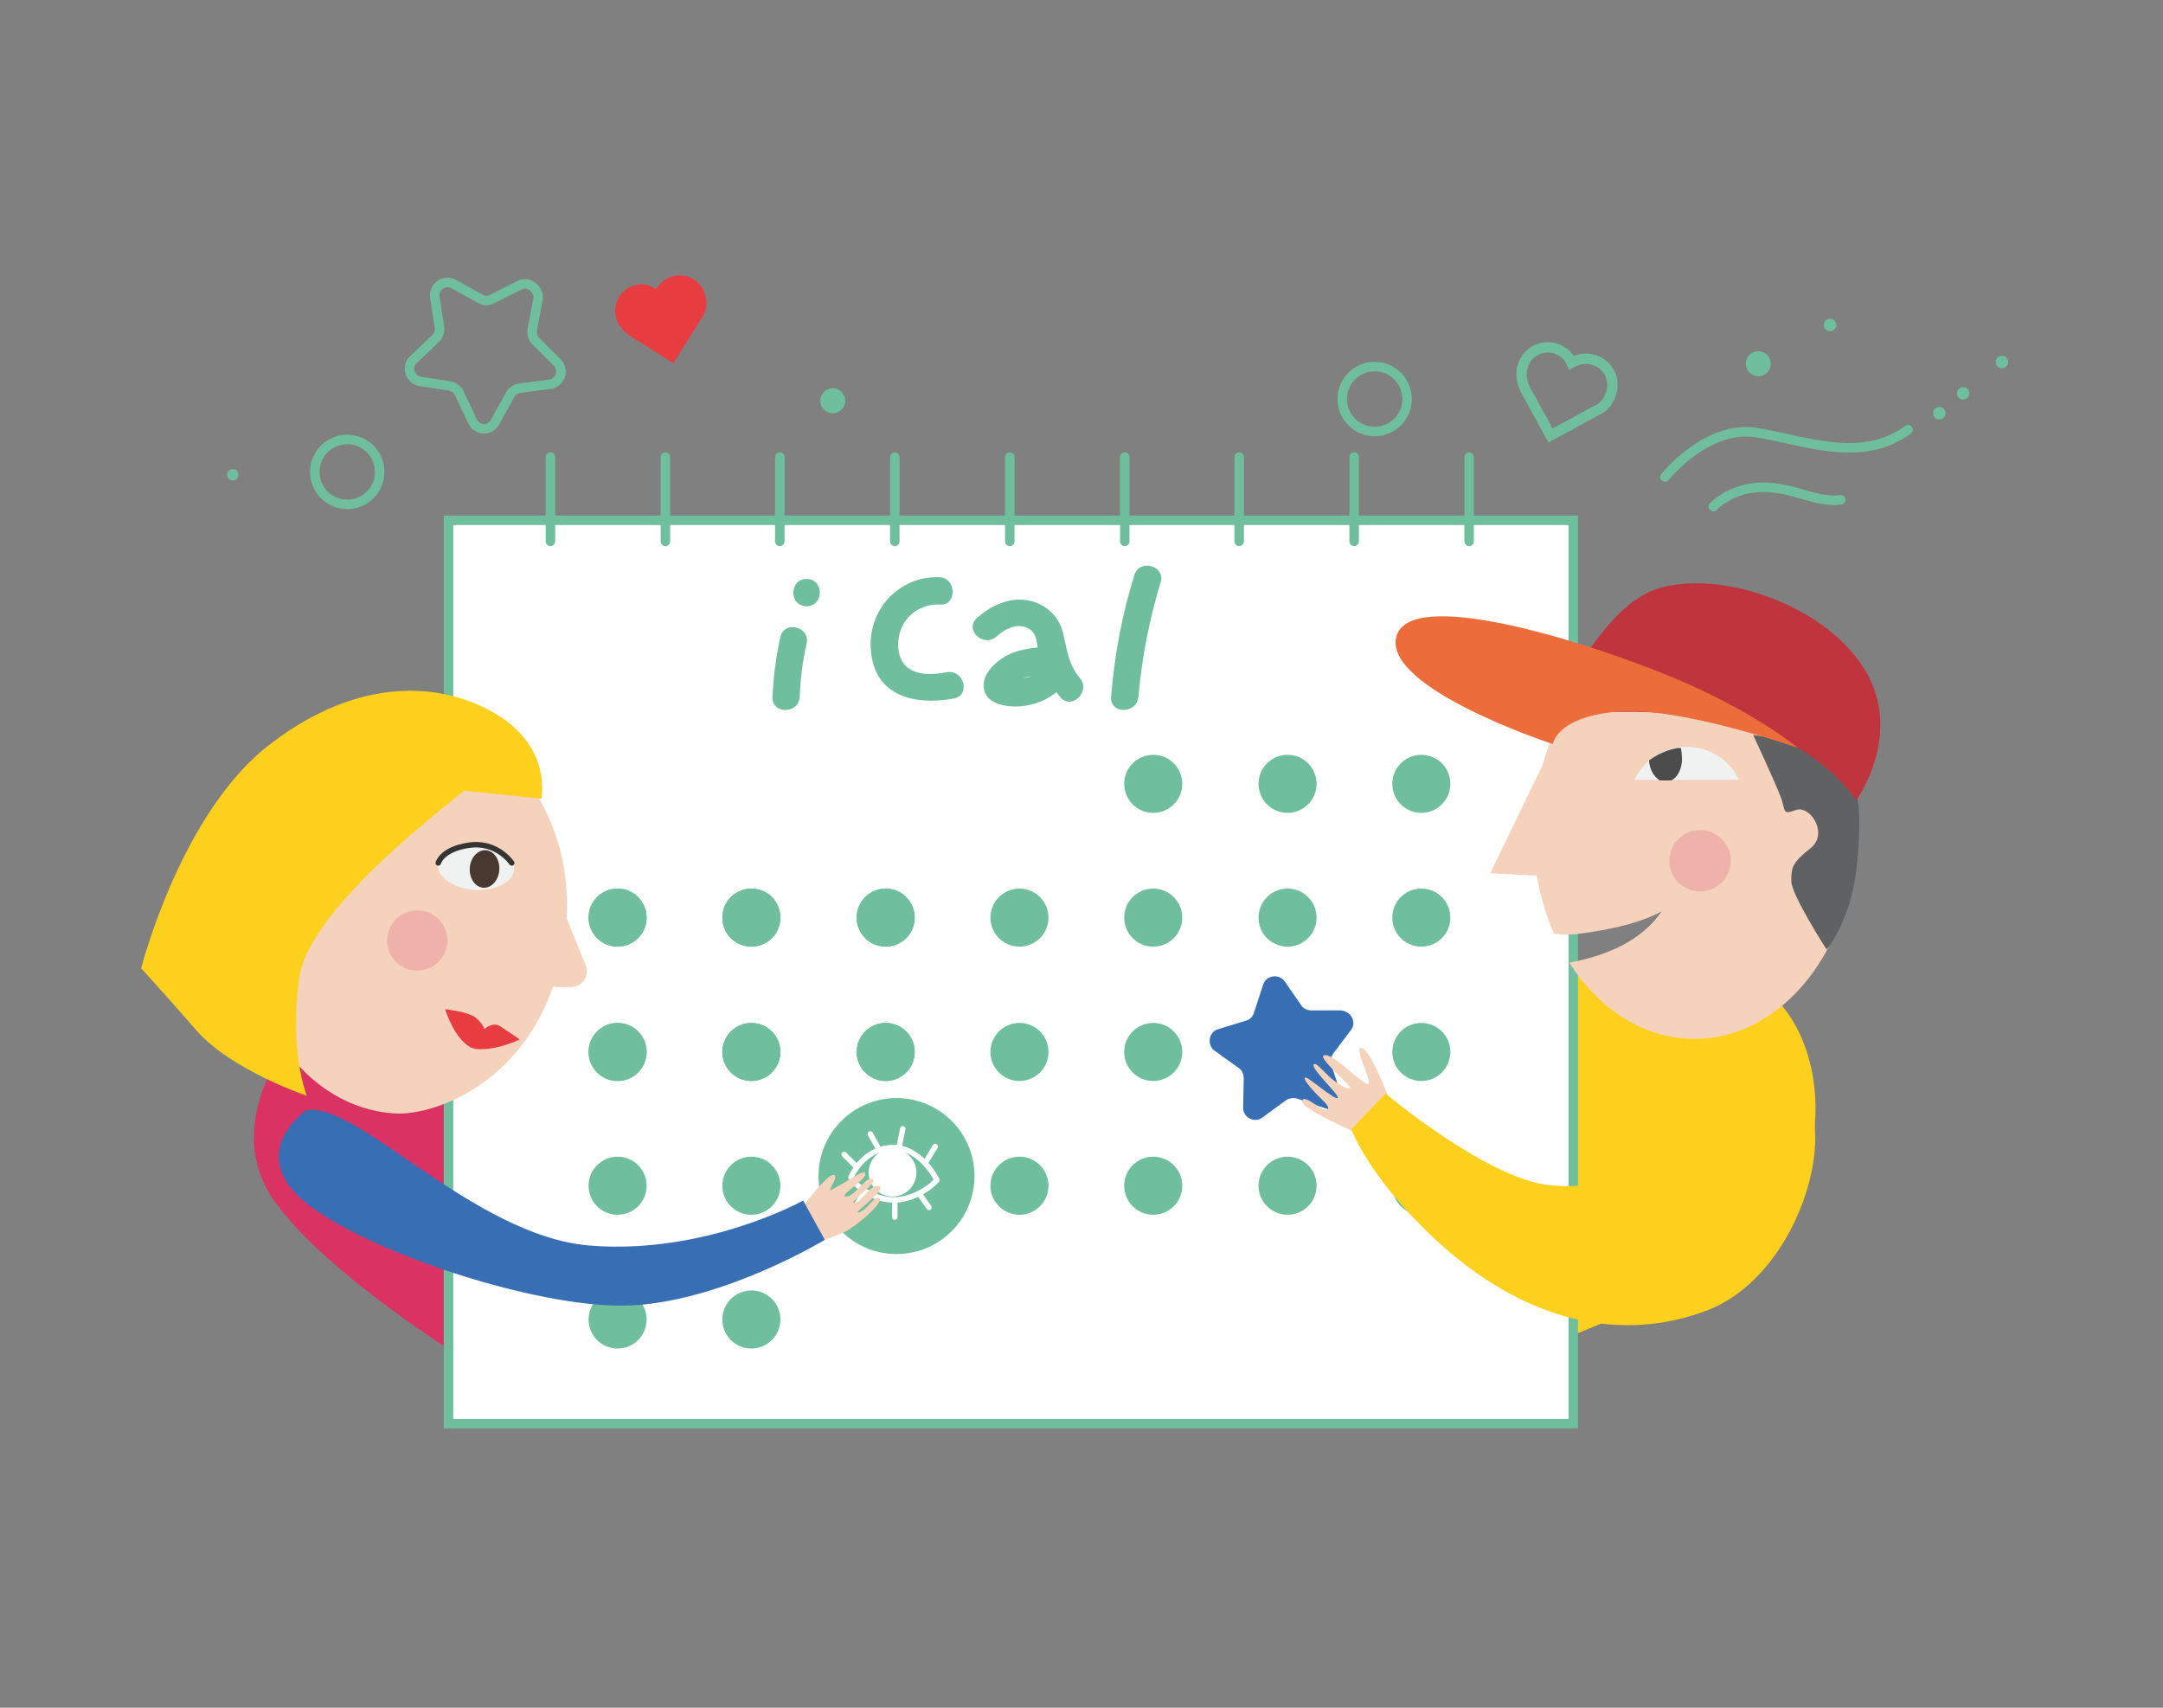 <?xml version="1.0" encoding="utf-8"?>
<!-- Generator: Adobe Illustrator 21.0.0, SVG Export Plug-In . SVG Version: 6.00 Build 0)  -->
<!DOCTYPE svg PUBLIC "-//W3C//DTD SVG 1.1//EN" "http://www.w3.org/Graphics/SVG/1.1/DTD/svg11.dtd">
<svg version="1.1" id="Layer_1" xmlns="http://www.w3.org/2000/svg" xmlns:xlink="http://www.w3.org/1999/xlink" x="0px" y="0px"
	 viewBox="0 0 380 300" style="enable-background:new 0 0 380 300;" xml:space="preserve">
<rect x="0" y="0" width="380" height="300" fill="#808080" stroke="none"/>
<style type="text/css">
	.st0{fill:#DB3264;}
	.st1{fill:#FDD01D;}
	.st2{fill:#6FBE9D;}
	.st3{fill:none;stroke:#6FBE9D;stroke-width:1.669;stroke-linecap:round;stroke-miterlimit:10;}
	.st4{fill:none;stroke:#6FBE9D;stroke-width:1.819;stroke-linecap:round;stroke-miterlimit:10;}
	.st5{fill:#FFFFFF;stroke:#6FBE9D;stroke-width:1.669;stroke-linecap:round;stroke-miterlimit:10;}
	.st6{fill:#F5D2BC;}
	.st7{fill:#F0F1F1;}
	.st8{opacity:0.2;fill:#DB3264;enable-background:new    ;}
	.st9{fill:#4D4C4D;}
	.st10{fill:#606163;}
	.st11{fill:#C0343E;}
	.st12{fill:#EC6C3A;}
	.st13{fill:#E73D41;}
	.st14{fill:#49382F;}
	.st15{fill:none;stroke:#373434;stroke-width:0.958;stroke-linecap:round;stroke-miterlimit:10;}
	.st16{fill:#386FB4;}
	.st17{fill:none;stroke:#FFFFFF;stroke-width:0.958;stroke-linecap:round;stroke-miterlimit:10;}
	.st18{fill:#FFFFFF;}
</style>
<path class="st0" d="M52.3,180.8c0,0-14.4,16.3-3.8,30.6C59,225.8,88,242.8,88,242.8l-3.2-56.5C84.8,186.3,73.3,166.5,52.3,180.8z"
	/>
<path class="st1" d="M264.2,174.1c0,0,28.7-9.6,43.4-1.9c14.7,7.7,16,36.4-1.3,47.6s-46.9,21.1-46.9,21.1L264.2,174.1z"/>
<circle class="st2" cx="40.9" cy="83.4" r="1"/>
<circle class="st3" cx="61" cy="82.9" r="5.7"/>
<circle class="st3" cx="241.5" cy="70.1" r="5.7"/>
<path class="st4" d="M283.1,68.9c0.7-2.5-0.7-5-3.2-5.7c-1.3-0.4-2.7-0.1-3.8,0.5c-0.5-1.2-1.6-2.1-2.9-2.5c-2.5-0.7-5,0.7-5.7,3.2
	c-0.5,1.6,0,3.4,0.9,4.8l4,7.3l8.1-4.4l0,0C281.9,71.5,282.7,70.3,283.1,68.9z"/>
<path class="st3" d="M94.5,52.6l-1,5.3c-0.1,0.7,0.1,1.5,0.6,2l3.8,3.8c1.3,1.3,0.5,3.6-1.3,3.8l-5.3,0.7c-0.7,0.1-1.4,0.5-1.7,1.2
	L87,74.1c-0.9,1.7-3.2,1.6-4-0.1l-2.3-4.9c-0.3-0.7-0.9-1.1-1.7-1.3L73.8,67c-1.8-0.3-2.5-2.6-1.2-3.8l3.9-3.7
	c0.5-0.5,0.8-1.2,0.7-2l-0.8-5.3c-0.3-1.8,1.7-3.2,3.3-2.3l4.7,2.6c0.6,0.4,1.4,0.4,2.1,0l4.8-2.4C92.9,49.3,94.8,50.8,94.5,52.6z"
	/>
<circle class="st2" cx="321.5" cy="57.1" r="1.1"/>
<circle class="st2" cx="340.7" cy="72.6" r="1.1"/>
<circle class="st2" cx="344.9" cy="69.1" r="1.1"/>
<circle class="st2" cx="351.7" cy="63.6" r="1.1"/>
<circle class="st2" cx="308.9" cy="63.9" r="2.2"/>
<circle class="st2" cx="146.3" cy="70.4" r="2.2"/>
<path class="st3" d="M292.5,83.8c0,0,7.3-9.2,16.1-7.8c8.7,1.4,18.4,5.5,26.6-0.5"/>
<path class="st3" d="M301,89c0,0,3.1-3.4,8.7-3.4s9.3,2.8,13.7,2.2"/>
<rect x="78.8" y="91.4" class="st5" width="197.6" height="158.7"/>
<path class="st6" d="M297.7,110.3c-15.6,0-28.3,16.2-28.3,36.1c0,6.4,1.3,12.4,3.6,17.6c1.1,0.2,2.6,0.5,8.5-0.6
	c7.3-1.3,10.4-3.3,10.4-3.3s-2.6,4.5-9.4,7.1c-2.8,1.1-5.1,1.6-6.8,1.9c5.2,8.2,13.1,13.4,22,13.4c15.6,0,28.3-16.2,28.3-36.1
	S313.4,110.3,297.7,110.3z"/>
<polygon class="st6" points="274.1,129.4 274.5,127.2 261.8,153.4 274.9,154.1 "/>
<path class="st7" d="M305.5,137c-1.6-3.4-5.1-5.8-9.2-5.8s-7.5,2.4-9.2,5.8H305.5z"/>
<ellipse transform="matrix(0.416 -0.909 0.909 0.416 37.192 359.825)" class="st8" cx="298.6" cy="151" rx="5.4" ry="5.4"/>
<line class="st3" x1="96.7" y1="95.1" x2="96.7" y2="80.3"/>
<line class="st3" x1="116.9" y1="95.1" x2="116.9" y2="80.3"/>
<line class="st3" x1="137" y1="95.1" x2="137" y2="80.3"/>
<line class="st3" x1="157.2" y1="95.1" x2="157.2" y2="80.3"/>
<line class="st3" x1="177.4" y1="95.1" x2="177.4" y2="80.3"/>
<line class="st3" x1="197.6" y1="95.1" x2="197.6" y2="80.3"/>
<line class="st3" x1="217.7" y1="95.1" x2="217.7" y2="80.3"/>
<line class="st3" x1="237.9" y1="95.1" x2="237.9" y2="80.3"/>
<line class="st3" x1="258.1" y1="95.1" x2="258.1" y2="80.3"/>
<path class="st9" d="M295.5,133.3c0-0.4-0.1-1.5-0.2-1.9c-0.7,0-0.6,0-1.5,0.2c-1.5,0.4-2.9,1.1-4.1,2c0.1,1.6,0.9,2.9,1.9,3.5h2
	C294.7,136.6,295.5,135.1,295.5,133.3z"/>
<path class="st10" d="M308,129.1c0,0,3.8,8.2,4.8,10.8s0.2,3.3,2.7,2.4s5.8,4.1,2.6,6.7c-3.3,2.6-3.4,3.4-3.4,5.8s6.2,12,6.2,12
	s4.3-5,5.3-14.6s0-12.4,0-12.4s-0.5-3.3-5.1-6.5C316.4,130.2,308,129.1,308,129.1z"/>
<path class="st11" d="M272.2,127.2c0,0,8-19.8,18.5-23.6c10.5-3.8,29.4,2.2,36.7,13.7c7.3,11.5-1.3,23.3-1.3,23.3s-8-13.1-29-15
	C276,123.7,272.2,127.2,272.2,127.2z"/>
<path class="st12" d="M272.8,130.7c-1-0.3-29.7-9.9-27.5-18.8s32.6,0.6,47.6,6.7s23,12.8,23,12.8s-20.7-7.3-31.6-6.4
	S272.8,130.7,272.8,130.7z"/>
<path class="st13" d="M123.9,51.9c-0.6-2.5-3.1-4-5.6-3.4c-1.3,0.3-2.4,1.2-3,2.3c-1-0.7-2.4-1.1-3.7-0.7c-2.5,0.6-4,3.1-3.4,5.6
	c0.4,1.6,1.7,2.9,3.1,3.7l7,4.4l4.9-7.8l0,0C124.1,54.8,124.3,53.3,123.9,51.9z"/>
<path class="st6" d="M75.6,127.2c15.3,1,26.1,18.8,23.7,37c-3.4,25.3-22.8,31.9-30,31.4c-15.3-1-26.8-16.7-25.5-35.1
	S60.3,126.2,75.6,127.2z"/>
<path class="st6" d="M96.7,155.8c0-0.2,0-0.4,0-0.5l-0.1-1.3l6.3,15.6c0.7,1.8-0.6,3.8-2.6,3.8h-2.4c-1.6,0-2.8-1.4-2.7-3
	L96.7,155.8z"/>
<ellipse transform="matrix(0.935 -0.354 0.354 0.935 -53.748 36.622)" class="st8" cx="73.3" cy="165.3" rx="5.3" ry="5.3"/>
<ellipse transform="matrix(6.688692e-02 -0.998 0.998 6.688692e-02 -74.07 225.565)" class="st7" cx="83.6" cy="152.4" rx="4" ry="6.7"/>
<ellipse transform="matrix(6.688692e-02 -0.998 0.998 6.688692e-02 -72.861 227.375)" class="st14" cx="85.1" cy="152.6" rx="3.3" ry="2.6"/>
<path class="st13" d="M78.2,177.3c0,0,4.1,0.4,5.4,1.5s1.5,2,1.5,2s1.4-1.4,2.8-0.5s3.4,2.3,3.4,2.3s-3.8,1.9-7.4,1.7
	S78.2,177.3,78.2,177.3z"/>
<path class="st15" d="M89.9,151.6c0,0-2.6-3.9-7.6-3.1c-4.7,0.7-5.3,3.1-5.3,3.1"/>
<path class="st1" d="M81.5,138.9c-0.2,0.5-27,20-28.9,32.7c-1.9,12.8,1.3,20.9,1.3,20.9S40.6,188,34.5,181s-9.7-10.9-9.7-10.9
	s7-27.5,22.7-39.4c15.6-12,30.3-11,39.9-5.1s7.7,14.7,7.7,14.7L81.5,138.9z"/>
<g>
	<circle class="st2" cx="202.6" cy="137.7" r="5.1"/>
	<circle class="st2" cx="226.2" cy="137.7" r="5.1"/>
	<circle class="st2" cx="249.7" cy="137.7" r="5.1"/>
	<circle class="st2" cx="108.5" cy="161.2" r="5.1"/>
	<circle class="st2" cx="132" cy="161.2" r="5.1"/>
	<circle class="st2" cx="155.6" cy="161.2" r="5.1"/>
	<circle class="st2" cx="179.1" cy="161.2" r="5.1"/>
	<circle class="st2" cx="202.6" cy="161.2" r="5.1"/>
	<circle class="st2" cx="226.2" cy="161.2" r="5.1"/>
	<circle class="st2" cx="249.7" cy="161.2" r="5.1"/>
	<circle class="st2" cx="108.5" cy="184.8" r="5.1"/>
	<circle class="st2" cx="132" cy="184.8" r="5.1"/>
	<circle class="st2" cx="155.6" cy="184.8" r="5.1"/>
	<circle class="st2" cx="179.1" cy="184.8" r="5.1"/>
	<circle class="st2" cx="202.6" cy="184.8" r="5.1"/>
	<circle class="st2" cx="226.2" cy="184.8" r="5.1"/>
	<circle class="st2" cx="249.7" cy="184.8" r="5.1"/>
	<circle class="st2" cx="108.5" cy="161.2" r="5.1"/>
	<circle class="st2" cx="132" cy="161.2" r="5.1"/>
	<circle class="st2" cx="155.6" cy="161.2" r="5.1"/>
	<circle class="st2" cx="108.5" cy="208.3" r="5.1"/>
	<circle class="st2" cx="132" cy="208.3" r="5.1"/>
	<circle class="st2" cx="155.6" cy="208.3" r="5.1"/>
	<circle class="st2" cx="179.1" cy="208.3" r="5.1"/>
	<circle class="st2" cx="202.6" cy="208.3" r="5.1"/>
	<circle class="st2" cx="226.2" cy="208.3" r="5.1"/>
	<circle class="st2" cx="249.7" cy="208.3" r="5.1"/>
	<circle class="st2" cx="108.5" cy="184.8" r="5.1"/>
	<circle class="st2" cx="132" cy="184.8" r="5.1"/>
	<circle class="st2" cx="155.6" cy="184.8" r="5.1"/>
	<circle class="st2" cx="108.5" cy="231.8" r="5.1"/>
	<circle class="st2" cx="132" cy="231.8" r="5.1"/>
	<path class="st16" d="M237.3,181l-3.1,4.1c-0.4,0.6-0.5,1.3-0.3,2l1.6,4.9c0.6,1.7-1.1,3.3-2.7,2.7l-4.9-1.7
		c-0.7-0.2-1.4-0.1-2,0.3l-4.1,3c-1.4,1.1-3.5,0-3.4-1.8l0.1-5.1c0-0.7-0.3-1.4-0.9-1.8l-4.2-3c-1.4-1-1.1-3.3,0.6-3.8l4.9-1.5
		c0.7-0.2,1.2-0.7,1.4-1.4l1.6-4.9c0.5-1.7,2.8-2,3.8-0.6l2.9,4.2c0.4,0.6,1.1,0.9,1.8,0.9h5.1C237.4,177.6,238.4,179.6,237.3,181z"
		/>
	<circle class="st2" cx="157.5" cy="206.6" r="13.7"/>
	<g>
		<path class="st17" d="M149.7,207.2c1.2,1.7,4.4,3.7,7.6,3.6c3-0.1,6-2,7.2-3.4"/>
		<line class="st17" x1="161.5" y1="209.7" x2="163.2" y2="212.1"/>
		<line class="st17" x1="157.2" y1="210.8" x2="157.2" y2="213.8"/>
		<line class="st17" x1="151.9" y1="209.3" x2="150.4" y2="211.8"/>
		<g>
			<path class="st17" d="M164.6,207.3c0,0-2.8-5.8-7.8-5.7c-5.2,0.1-7.3,5.2-7.3,5.2"/>
			<line class="st17" x1="150.4" y1="204.9" x2="148.3" y2="202.8"/>
			<line class="st17" x1="154.4" y1="201.9" x2="152.9" y2="199.2"/>
			<line class="st17" x1="158" y1="201.3" x2="158.6" y2="198.3"/>
			<line class="st17" x1="162.8" y1="203.9" x2="164.3" y2="201.4"/>
		</g>
		<circle class="st18" cx="156.8" cy="206" r="4.2"/>
	</g>
</g>
<path class="st6" d="M141.4,211.5c0,0,4.1-5.4,5.1-5.1s-1.4,3.1-0.4,2.6s4.5-2.6,4.5-2.6s1.7-1,1.4,0c-0.2,1-4.9,3.9-3.3,3.8
	s3.4-3.6,4.6-3.1c1.2,0.6-4.9,4.6-3,4.2c1-0.2,2.8-3.5,4.2-2.9s-5.3,5.2-3.6,4.6s2.7-3.1,3.6-2.5c0.9,0.6-4.2,5.2-6.7,6.2
	s-3.3,1.2-3.3,1.2L141.4,211.5z"/>
<g>
	<g>
		<path class="st2" d="M137.1,111.9c-0.8,3.5-1.2,7-1.4,10.5c-0.1,3.1,4.6,3.1,4.8,0c0.1-3.1,0.5-6.2,1.2-9.3
			C142.4,110.1,137.8,108.9,137.1,111.9L137.1,111.9z"/>
	</g>
</g>
<g>
	<g>
		<path class="st2" d="M141.7,106.5c3.1,0,3.1-4.8,0-4.8C138.6,101.7,138.6,106.5,141.7,106.5L141.7,106.5z"/>
	</g>
</g>
<g>
	<g>
		<path class="st2" d="M165.1,101.4c-7.1-0.3-12.7,5.7-12.1,12.8c0.6,8.1,7.7,9.8,14.6,8.5c3-0.6,1.7-5.2-1.3-4.6
			c-4.1,0.8-8.5,0.3-8.5-4.9c0-4.2,3.3-7.2,7.4-7C168.1,106.4,168.1,101.6,165.1,101.4L165.1,101.4z"/>
	</g>
</g>
<g>
	<g>
		<path class="st2" d="M175.1,111.8c1.3-1.2,3.3-2.3,5.1-1.6c2,0.7,1.9,2.5,2.2,4.3c0.5,3.1,1.9,5.6,3.9,8c2,2.3,5.4-1.1,3.4-3.4
			c-2-2.4-2.2-4.8-2.9-7.7c-0.4-2-1.6-3.7-3.3-4.8c-4-2.5-8.5-1-11.8,1.9C169.3,110.5,172.7,113.9,175.1,111.8L175.1,111.8z"/>
	</g>
</g>
<g>
	<g>
		<path class="st2" d="M184.8,113.6c-2.7,0.1-5.6,0.3-8,1.6c-2,1.1-4.5,3.4-3.9,6s4,3,6.2,2.9c2.7-0.2,5.1-1.2,7.1-3
			c2.3-2-1.1-5.4-3.4-3.4c-0.9,0.8-2,1.3-3.2,1.5c-0.5,0.1-1.1,0.1-1.6,0.1c-0.3,0-0.5,0-0.8-0.1c-0.7-0.2-0.7-0.2-0.2,0
			c0.2,0.6,0.5,1.1,0.7,1.7c-0.1-0.9,1.9-1.7,2.5-1.9c1.5-0.5,3.1-0.5,4.7-0.6C187.9,118.2,187.9,113.5,184.8,113.6L184.8,113.6z"/>
	</g>
</g>
<g>
	<g>
		<path class="st2" d="M199.3,101c-2.2,7-3.5,14.1-4.1,21.4c-0.2,3.1,4.5,3.1,4.8,0c0.6-6.9,1.9-13.5,3.9-20.1
			C204.8,99.4,200.2,98.1,199.3,101L199.3,101z"/>
	</g>
</g>
<path class="st6" d="M244.1,193.2c0,0-3.3-8.9-4.9-9.1c-1.7-0.2,2.9,7.5,0.7,6.2s-5.9-5.4-7.3-4.9s7,6.9,3.9,5.7s-5.1-4.8-5.7-4.1
	s4.8,5.6,4.2,5.9c-0.6,0.3-4.9-3.5-5.6-3.6c-0.8-0.1,1,2.1,2.9,3.9c1.9,1.8,0.9,2.2-0.5,1.3s-3.1-2.2-3-0.9s9.9,5.6,9.9,5.6
	L244.1,193.2z"/>
<path class="st1" d="M243.4,192.1c0,0,17.9,15,28.8,16.1c10.7,1.1,20.1-3.5,20.8-8.6c0.7-5.1,5.1-14.2,18.6-11.6
	c14.1,2.8,6.5,35.3-11.7,42.2c-14.7,5.6-31.8,2.5-48.1-12.8c-11.3-10.6-14.4-19-14.4-19L243.4,192.1z"/>
<path class="st16" d="M53.7,195.1c0,0-10.5,7.4-0.2,16s41.7,19.2,57.9,18.2s33.5-11.5,33.5-11.5l-3.8-6.9c0,0-17.2,9.6-37.6,7.9
	C83.1,217.1,62.3,193,53.7,195.1z"/>
</svg>
